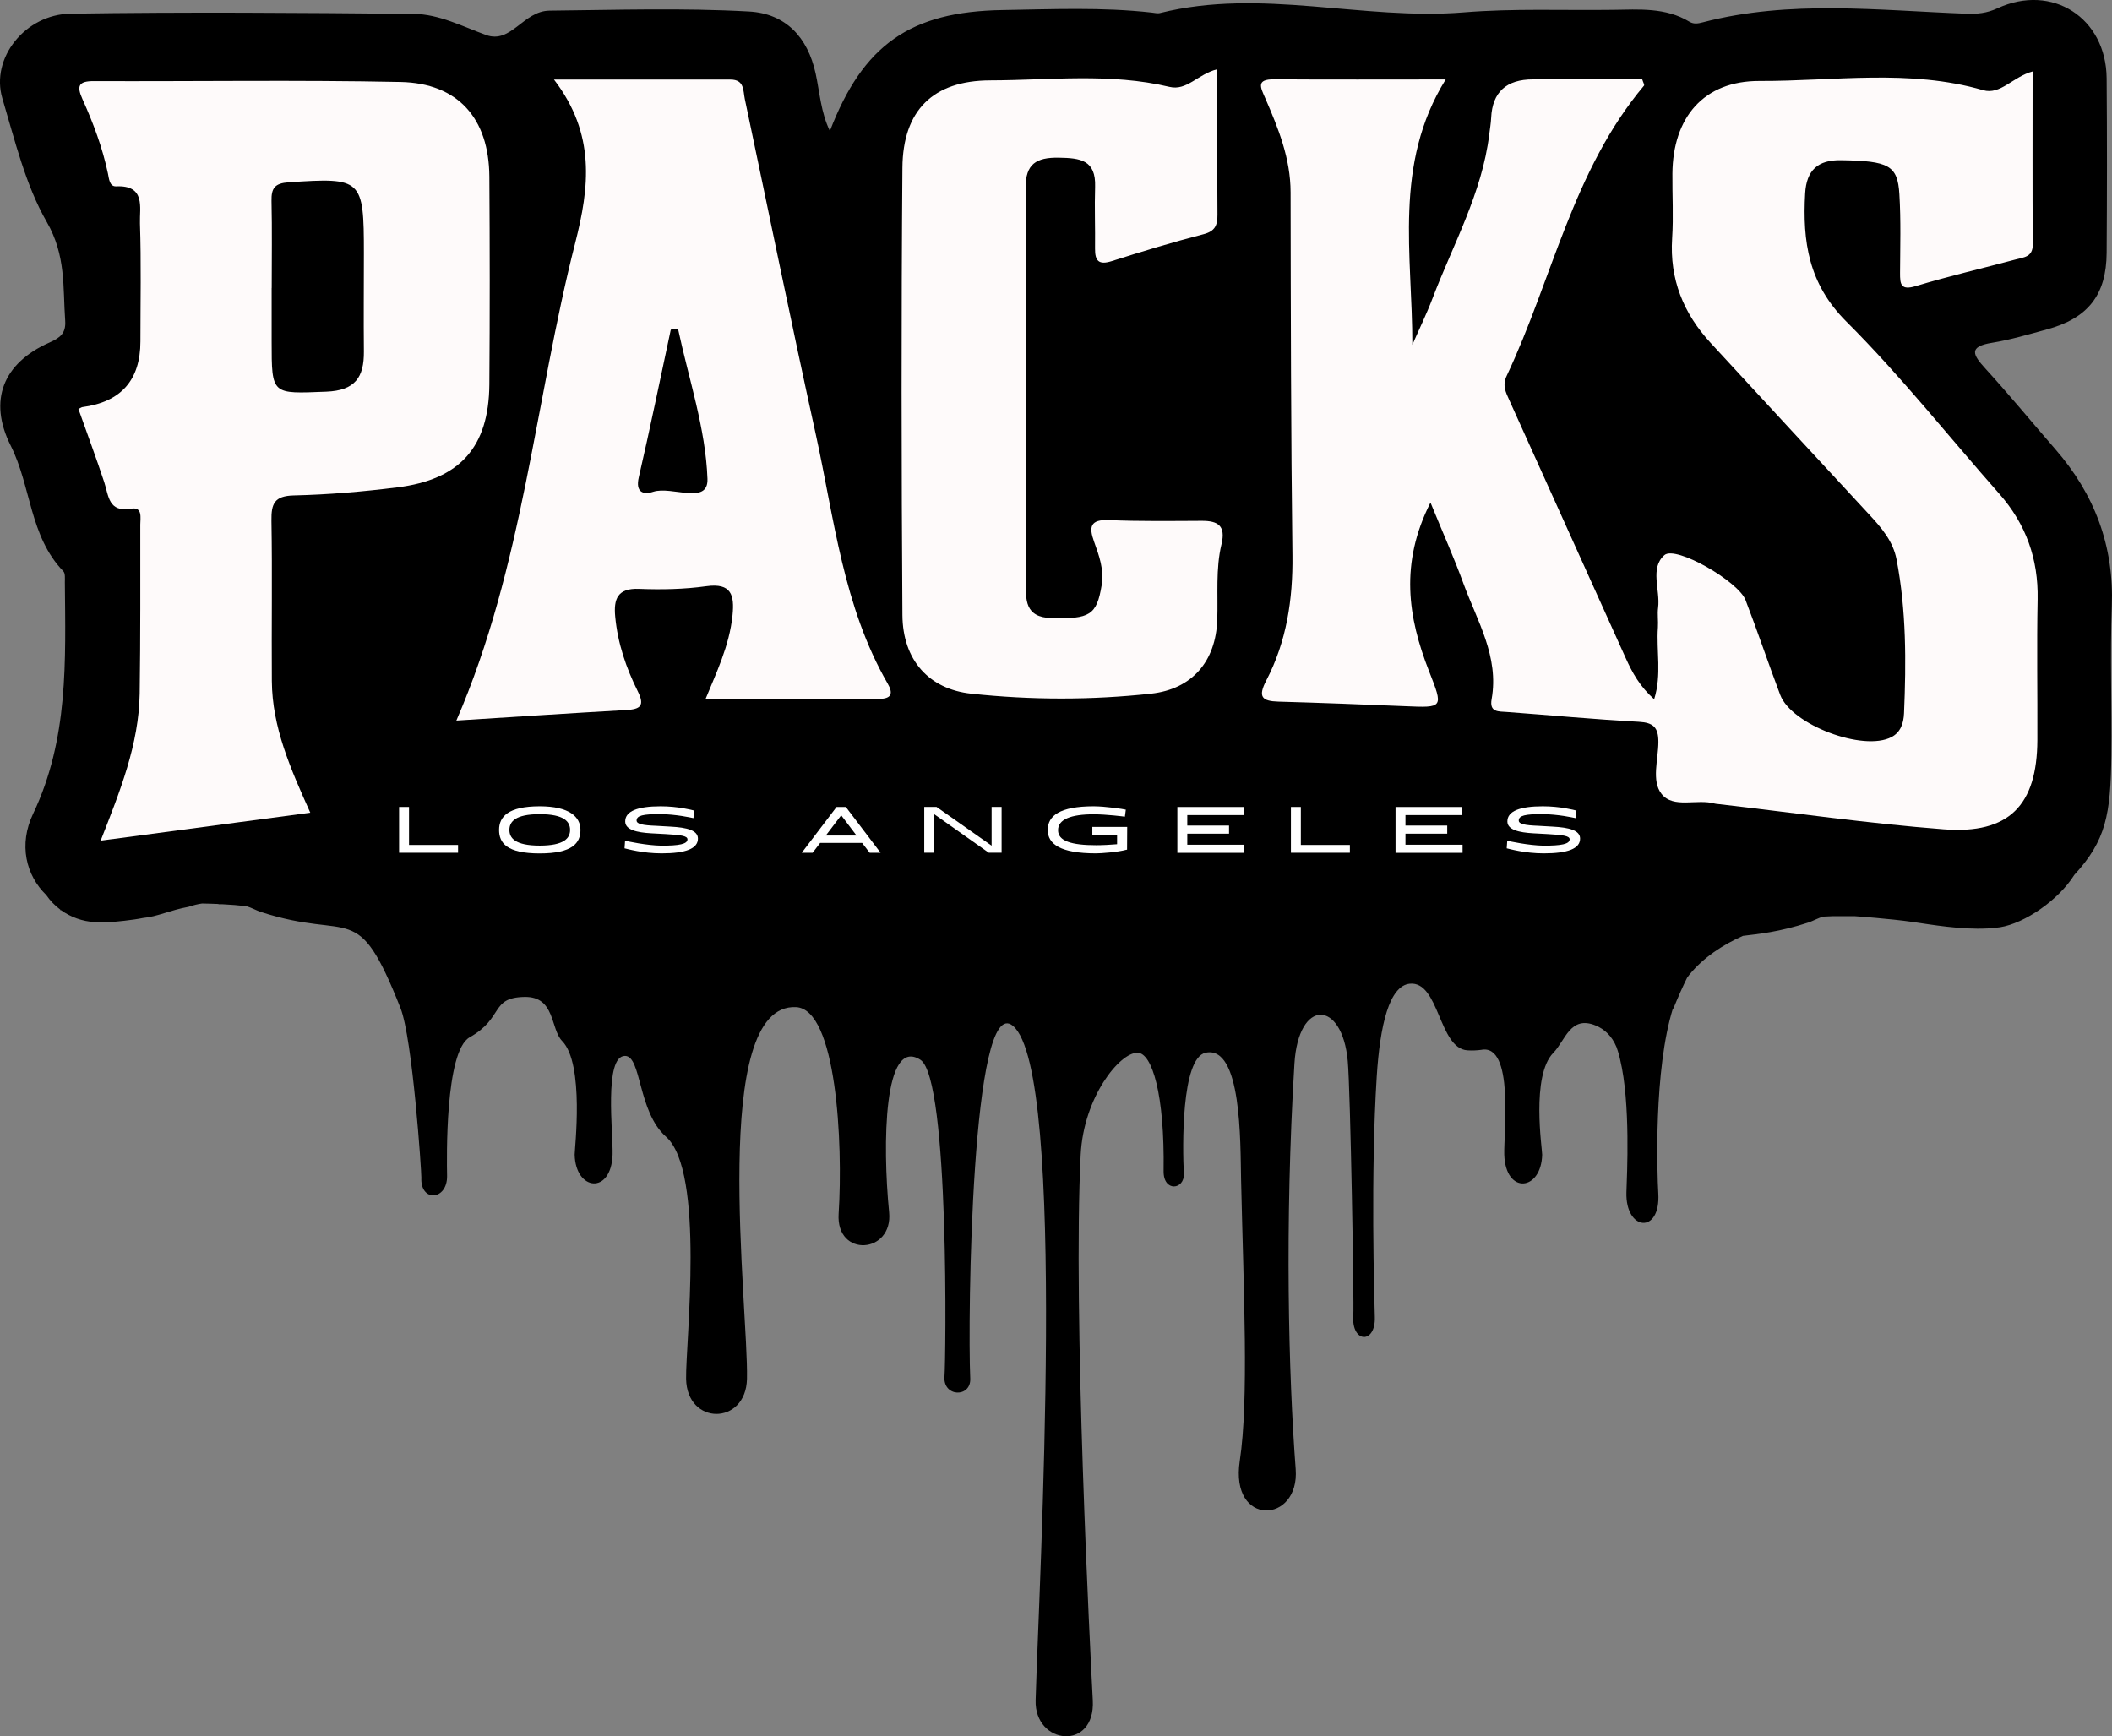 <svg xmlns="http://www.w3.org/2000/svg" id="Layer_2" viewBox="0 0 319.16 262.4"><rect x="0" y="0" width="319.16" height="262.4" fill="#808080" stroke="none"/><defs><style>.cls-1{fill:#000;}.cls-1,.cls-2,.cls-3{stroke-width:0px;}.cls-2{fill:#fefafa;}.cls-3{fill:#fff;}</style></defs><g id="Layer_1-2"><path class="cls-1" d="M319.13,91.63c-.28,7.5.02,15.02-.07,22.54-.11,8.94-.8,12.83-5.59,18.04-2.4,3.83-7.5,7.32-11.24,7.92h-.02s-.06.01-.09.01c-.24.04-.48.07-.72.09-.01,0-.02.01-.04.01-.22.02-.45.04-.68.05-.11.01-.22.02-.33.02h-.03c-3.96.21-8.5-.58-11.33-.99-3.29-.48-8.65-.86-8.65-.86h-3.46c-.43.01-.89.03-1.36.06-.66.17-1.66.7-2.2.88-4.48,1.46-7.57,1.74-9.93,2.03-3.07,1.36-5.95,3.25-8.08,5.85-.12.15-.24.31-.36.48-.64,1.29-1.34,2.85-2.12,4.77v-.2c-2.94,9.35-2.41,24.99-2.23,28.02.37,6.22-4.99,5.7-4.82-.16.08-2.65.65-13.43-.96-20.11-.09-.47-.22-.89-.35-1.29-.06-.19-.12-.38-.19-.56-.7-1.68-1.81-2.7-3.14-3.25-3.84-1.59-4.61,2.3-6.4,4.12-3.41,3.47-1.67,14.6-1.69,15.4-.14,5.5-5.52,6.08-5.73,0-.1-3.18,1.54-16.86-3.5-15.84-.65.08-1.34.12-2.07.07-4.34-.28-4.24-10.48-8.69-10.07-3.13.29-4.52,6.31-5.01,14.01-.93,14.67-.38,33.26-.29,36.36.14,4.16-3.58,3.95-3.25-.25.13-1.74-.44-34.15-.84-38.44-.85-9.28-7.45-9.49-8.06.41-1.48,24.35-.89,46.99.19,61.26.63,8.29-9.97,8.8-8.45-1.23,1.39-9.18.58-25.61.2-42.46-.12-5.76.11-20.39-5.36-19.23-3.71.79-3.5,14.39-3.29,18.27.13,2.45-3.11,2.84-3.06-.4.17-11.53-1.73-17.87-3.96-17.87-2.68,0-8.12,6.67-8.57,15.4-1.2,23.57,1.45,75.32,1.83,82.47.41,7.72-8.83,6.74-8.64,0,.49-17.44,4.83-95.07-3.43-101.93-6.25-5.19-6.86,44.32-6.45,53.3.13,2.95-4.22,2.83-3.89-.42.19-1.82.8-44.91-3.64-47.75-5.55-3.56-5.75,12.74-4.73,23.04.62,6.28-8.04,6.9-7.63.25.69-10.81-.34-30.95-6.43-31.25-13.14-.66-7.19,45.32-7.42,56.18-.16,7.06-9.08,7.06-9.2-.01-.09-5.38,2.91-31.37-3.05-36.6-4.27-3.76-3.67-12.2-6.18-12.2-3.22,0-1.78,11.75-1.88,14.93-.21,6.07-5.59,5.49-5.73,0-.02-.8,1.52-13.71-1.89-17.18-1.79-1.82-1.02-6.75-5.68-6.66-5.24.09-3.08,3.16-8.3,6.1-3.74,2.11-3.46,18.41-3.41,20.94.06,3.72-4.07,4.03-3.89.25.03-.8-1.32-20.99-3.15-25.61-6.63-16.74-7.2-10-21.16-14.54-.51-.17-1.45-.66-2.1-.85-1.17-.14-2.41-.24-3.69-.3h-.49s-.09-.02-.14-.04c-.79-.03-1.6-.06-2.41-.07-.61.08-1.29.25-2.04.5-2.84.52-4.66,1.48-6.91,1.69-1.48.31-4.07.57-5.55.67l-1.76-.06c-1.81-.1-3.59-.74-5.06-1.8-.06,0-.1.01-.1.01v-.09c-.82-.61-1.54-1.35-2.12-2.2-3.07-2.98-4.21-7.63-1.98-12.3,5.37-11.28,4.89-23.1,4.79-34.98,0-.56.08-1.33-.23-1.65-5.12-5.29-4.85-12.82-7.95-18.98-3.45-6.85-1.13-12.5,5.84-15.58,1.64-.73,2.52-1.4,2.39-3.31-.36-5.07.14-9.85-2.79-14.93C3.85,27.95,2.25,21.21.36,14.88-1.46,8.76,3.83,2.18,10.64,2.07c17.29-.27,34.59-.14,51.88.03,3.83.04,7.33,1.88,10.93,3.19,3.8,1.39,5.62-3.64,9.59-3.68,10.06-.1,20.12-.43,30.16.13,5.51.31,8.86,3.86,10.06,9.38.62,2.86.78,5.85,2.15,8.68,5-12.98,12.09-18.06,26.11-18.28,7.5-.12,15.02-.46,22.51.38.43.04.88.17,1.27.07,15.31-3.83,30.63,1.15,45.92-.1,7.51-.61,15.01-.28,22.51-.38,3.95-.05,7.97-.39,11.58,1.8.67.4,1.32.27,2.04.08,13.13-3.42,26.44-1.8,39.7-1.3,1.76.07,3.19-.07,4.81-.82,8.26-3.81,16.42,1.45,16.49,10.59.07,8.79.06,17.58,0,26.37-.04,6.38-2.83,9.9-9.06,11.58-2.73.74-5.46,1.56-8.25,2.01-3.61.58-2.92,1.81-1.03,3.88,3.63,3.98,7.05,8.14,10.58,12.2,5.93,6.81,8.89,14.6,8.54,23.75Z"></path><path class="cls-2" d="M216.17,75.95c-4.66,9.2-3.41,17.34-.22,25.47,2.19,5.58,2.19,5.55-3.64,5.3-6.37-.27-12.73-.51-19.1-.69-2.51-.07-3.15-.71-1.85-3.2,3.07-5.89,4.03-12.25,3.95-18.91-.23-18.28-.25-36.56-.28-54.84,0-5.12-1.85-9.68-3.82-14.22-.72-1.65-1.45-2.89,1.35-2.87,8.34.06,16.68.02,25.91.02-7.96,12.83-5.02,26.54-5.04,40.1,1.02-2.34,2.15-4.64,3.05-7.02,3.11-8.16,7.48-15.89,8.57-24.76.1-.84.25-1.68.29-2.53q.27-5.8,6.32-5.8c5.52,0,11.04,0,16.51,0,.13.44.37.83.27.94-10.77,12.81-13.85,29.24-20.76,43.87-.67,1.41-.15,2.44.37,3.59,5.87,13.01,11.75,26.02,17.62,39.04.99,2.2,2.13,4.29,4.3,6.23,1.18-3.74.31-7.34.57-10.85.07-.99-.1-2,.03-2.97.35-2.69-1.29-5.99.95-7.96,1.71-1.5,11.17,3.96,12.26,6.79,1.83,4.74,3.44,9.57,5.24,14.33,1.71,4.53,12.57,8.62,16.83,6.37,1.37-.73,1.81-2.06,1.88-3.58.33-7.79.35-15.57-1.13-23.26-.53-2.76-2.29-4.8-4.14-6.79-7.99-8.62-15.96-17.26-23.93-25.9-4.14-4.48-6.24-9.66-5.84-15.85.21-3.25.01-6.52.04-9.78.08-8.48,4.72-14.01,13.17-13.98,11.25.04,22.61-1.85,33.78,1.39,2.61.76,4.48-2.01,7.48-2.83,0,8.84-.03,17.51.02,26.18.01,1.87-1.36,1.9-2.53,2.22-5.05,1.35-10.16,2.53-15.16,4.04-2.24.68-2.37-.28-2.36-1.98.02-3.97.14-7.95-.1-11.9-.26-4.39-1.61-5.04-8.82-5.15-3.48-.06-5.22,1.5-5.42,5.01-.41,7.27.5,13.66,6.22,19.37,8.2,8.18,15.44,17.34,23.12,26.04,4.03,4.57,5.91,9.84,5.79,15.95-.14,7.08-.01,14.17-.04,21.26-.04,9.85-4.27,14.25-14.15,13.49-11.42-.88-22.79-2.52-34.18-3.83-.14-.02-.29-.02-.42-.06-2.69-.77-6.25.8-8.04-1.46-1.57-1.99-.48-5.21-.48-7.87,0-2.17-.75-2.91-2.95-3.03-6.64-.36-13.27-.99-19.9-1.48-1.3-.1-2.71.08-2.35-1.94,1.15-6.44-2.18-11.81-4.25-17.45-1.39-3.82-3.05-7.54-4.98-12.24Z"></path><path class="cls-2" d="M46.88,122.82c-10.71,1.43-20.91,2.79-31.67,4.22,2.93-7.46,5.78-14.54,5.9-22.24.12-8.5.09-17,.09-25.5,0-1.02.38-2.73-1.37-2.43-3.47.6-3.39-1.93-4.08-4.01-1.23-3.72-2.6-7.39-3.9-11.06.35-.16.47-.26.6-.28q8.77-1.16,8.77-9.93c0-5.95.13-11.91-.07-17.85-.08-2.34.9-5.78-3.59-5.58-1.02.05-1.08-1.14-1.25-1.95-.82-3.89-2.21-7.6-3.84-11.21-.91-2.01-.62-2.75,1.73-2.74,15.44.06,30.89-.19,46.33.13,8.7.18,13.36,5.51,13.42,14.28.07,10.48.08,20.97,0,31.45-.08,9.44-4.44,14.35-13.9,15.53-5.19.65-10.42,1.1-15.65,1.22-2.94.07-3.42,1.25-3.38,3.82.14,8.07,0,16.15.06,24.23.05,6.97,2.8,13.2,5.81,19.9ZM41.05,43.52c0,2.69,0,5.38,0,8.07,0,8.16,0,7.92,8.26,7.6,4.36-.17,5.71-2.18,5.68-6.06-.05-4.95,0-9.91,0-14.86,0-11.27-.28-11.47-11.37-10.72-2.1.14-2.63.89-2.59,2.81.1,4.38.03,8.77.03,13.16Z"></path><path class="cls-2" d="M68.97,108.88c10.11-23.35,11.87-48.31,17.96-72.19,2.13-8.36,3.12-16.41-3.21-24.66,9.62,0,18.14.01,26.66,0,2.14,0,1.9,1.65,2.18,2.96,3.56,16.87,7.01,33.77,10.71,50.61,2.81,12.79,4.14,26.03,10.87,37.7.86,1.48.62,2.32-1.34,2.31-8.71-.04-17.42-.02-26.16-.02,1.52-3.75,3.59-7.94,4.06-12.63.3-3-.15-4.9-3.97-4.37-3.34.47-6.78.53-10.16.4-3.27-.13-3.85,1.55-3.6,4.2.37,4,1.65,7.75,3.42,11.3,1.1,2.2.34,2.69-1.74,2.81-8.46.48-16.91,1.04-25.66,1.59ZM102.46,49.73c-.36.03-.73.06-1.09.08-1.6,7.45-3.12,14.91-4.84,22.33-.53,2.28.71,2.66,2.17,2.18,2.82-.92,8.36,2.07,8.21-1.96-.27-7.59-2.83-15.09-4.44-22.63Z"></path><path class="cls-2" d="M183.96,10.45c0,7.52-.03,14.74.02,21.96.01,1.61-.33,2.53-2.13,2.99-4.65,1.2-9.26,2.6-13.84,4.06-1.96.62-2.55-.02-2.53-1.89.04-3.12-.09-6.24.01-9.35.13-4.04-2.22-4.34-5.49-4.39-3.41-.06-5.03.97-5,4.5.07,8.36.02,16.72.02,25.08,0,11.48,0,22.96,0,34.44,0,2.74-.21,5.46,3.92,5.56,5.73.14,6.79-.43,7.54-4.97.39-2.37-.39-4.48-1.15-6.59-.8-2.22-.59-3.37,2.25-3.25,4.67.2,9.35.13,14.03.11,2.48-.01,3.64.76,2.98,3.53-.9,3.74-.51,7.6-.64,11.41-.21,6.28-3.79,10.5-10.03,11.18-9.02.98-18.11.97-27.14,0-6.42-.68-10.36-5.09-10.41-11.88-.15-22.53-.18-45.07,0-67.6.07-8.65,4.61-13.18,13.28-13.2,9.02-.02,18.12-1.16,27.08.98,2.63.63,4.26-1.91,7.2-2.66Z"></path><path class="cls-3" d="M60.31,121.95h1.5v5.74h7.41v1.18h-8.91v-6.92Z"></path><path class="cls-3" d="M81.56,121.85c4.48,0,6.16,1.6,6.16,3.57s-1.19,3.55-6.16,3.55-6.14-1.57-6.14-3.55,1.35-3.57,6.14-3.57ZM81.56,127.79c3.72,0,4.59-1.14,4.59-2.37s-.87-2.38-4.59-2.38-4.58,1.16-4.58,2.38.86,2.37,4.58,2.37Z"></path><path class="cls-3" d="M98.37,125.93c-2.09-.12-3.89-.51-3.89-1.79,0-1.56,1.88-2.29,5.35-2.29,2.62,0,4.72.55,5.09.65l-.13,1.14c-.43-.09-2.59-.58-5.04-.61-2.56,0-3.55.21-3.55.97.01.53.89.72,3,.8l2.09.12c2.58.13,4.18.58,4.18,1.81,0,1.52-1.85,2.23-5.48,2.23-2.89,0-5.2-.67-5.61-.76l.08-1.15c.35.09,3.25.72,5.51.75,2.64,0,3.92-.23,3.92-.96-.01-.51-.94-.66-3.29-.79l-2.22-.12Z"></path><path class="cls-3" d="M126.43,121.95h1.39l5.25,6.92h-1.65l-1.14-1.49h-6.34l-1.14,1.49h-1.64l5.26-6.92ZM124.78,126.27h4.66l-2.32-3.06-2.33,3.06Z"></path><path class="cls-3" d="M141.17,123.04v5.82h-1.5v-6.92h1.85l8.33,5.86v-5.86h1.51v6.92h-1.95l-8.24-5.82Z"></path><path class="cls-3" d="M165.11,124.97h5.23l-.02,3.44h-.07c-1.36.38-3.88.55-4.63.55-5.38,0-7.29-1.4-7.29-3.53s1.79-3.58,6.95-3.58c1.71,0,4.48.41,4.85.51l-.14,1.06c-.14-.02-2.77-.36-4.72-.36-3.44,0-5.38.76-5.38,2.4s2.01,2.27,5.8,2.27c.89,0,2.19-.07,3.12-.15v-1.41h-3.74v-1.22Z"></path><path class="cls-3" d="M177.91,121.95h10.05v1.23h-8.54v1.58h6.31v1.23h-6.31v1.67h8.63v1.22h-10.13v-6.92Z"></path><path class="cls-3" d="M195.08,121.95h1.5v5.74h7.41v1.18h-8.91v-6.92Z"></path><path class="cls-3" d="M210.88,121.95h10.05v1.23h-8.54v1.58h6.31v1.23h-6.31v1.67h8.63v1.22h-10.13v-6.92Z"></path><path class="cls-3" d="M231.68,125.93c-2.09-.12-3.89-.51-3.89-1.79,0-1.56,1.88-2.29,5.35-2.29,2.62,0,4.72.55,5.09.65l-.13,1.14c-.43-.09-2.59-.58-5.04-.61-2.56,0-3.55.21-3.55.97,0,.53.89.72,3,.8l2.09.12c2.58.13,4.18.58,4.18,1.81,0,1.52-1.85,2.23-5.48,2.23-2.89,0-5.2-.67-5.61-.76l.08-1.15c.35.09,3.25.72,5.51.75,2.64,0,3.92-.23,3.92-.96,0-.51-.94-.66-3.29-.79l-2.22-.12Z"></path></g></svg>